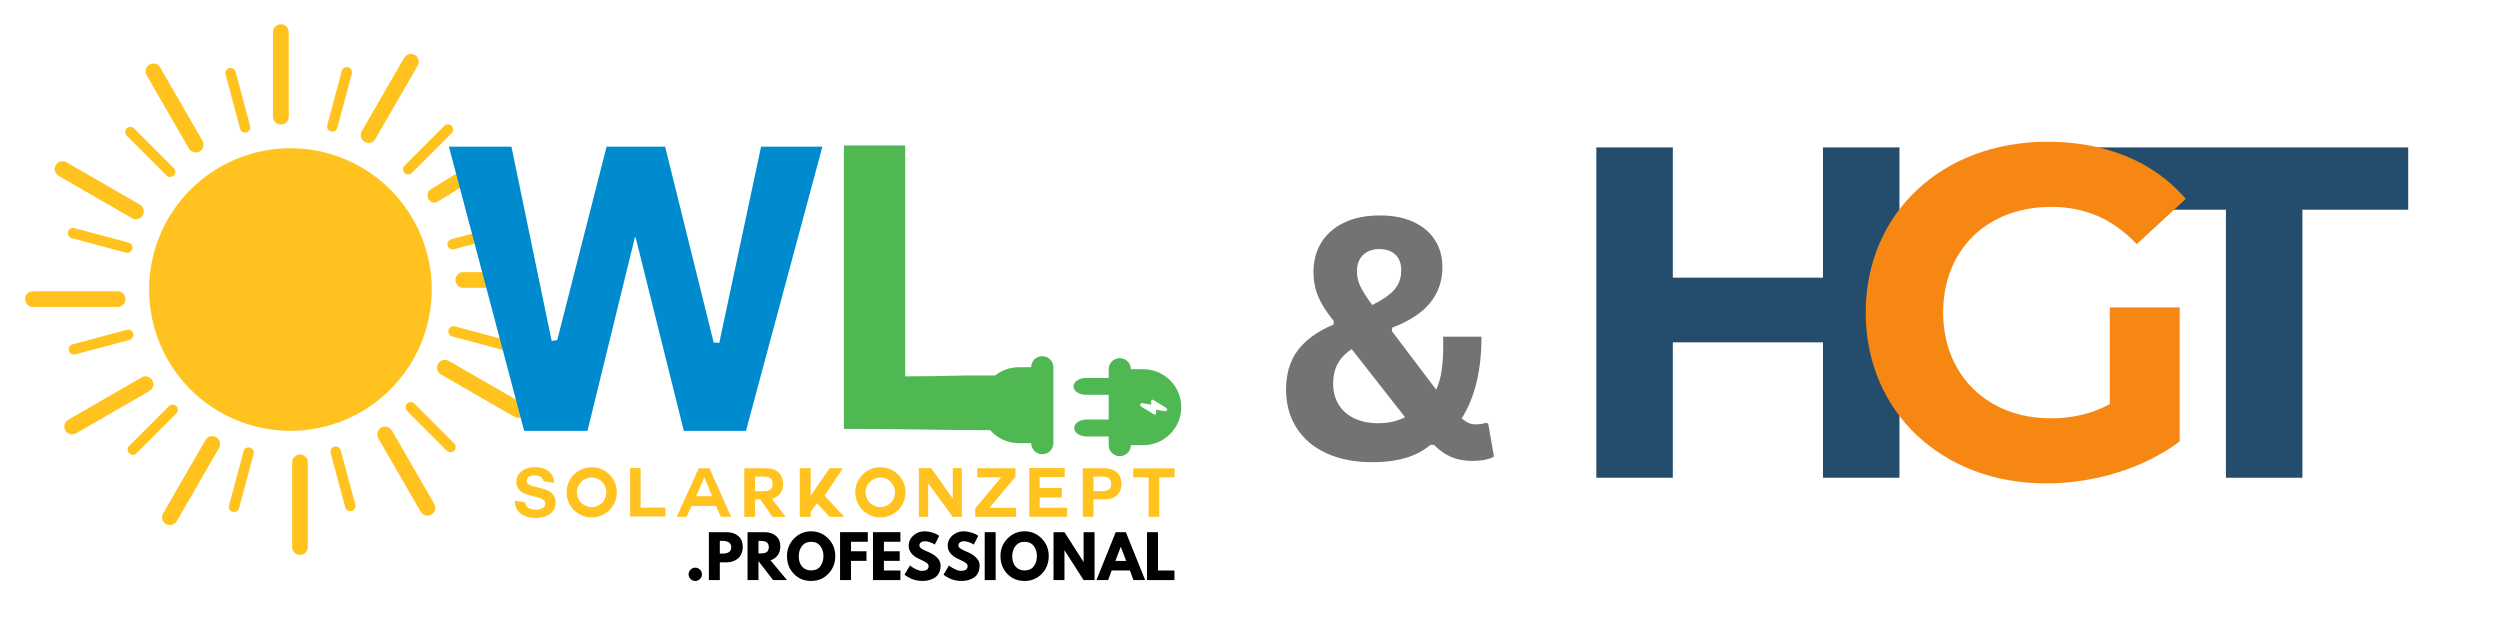 <svg xmlns="http://www.w3.org/2000/svg" xmlns:xlink="http://www.w3.org/1999/xlink" width="1200" viewBox="0 0 900 225" height="300" preserveAspectRatio="xMidYMid meet"><defs><g></g><clipPath id="dc86d2e3b5"><path d="M 574.566 53 L 684 53 L 684 172 L 574.566 172 Z M 574.566 53 " clip-rule="nonzero"></path></clipPath><clipPath id="0799ce54be"><path d="M 671 51.027 L 787 51.027 L 787 174.027 L 671 174.027 Z M 671 51.027 " clip-rule="nonzero"></path></clipPath><clipPath id="2d33f1e1f6"><path d="M 98 8.609 L 104 8.609 L 104 45 L 98 45 Z M 98 8.609 " clip-rule="nonzero"></path></clipPath><clipPath id="c5c604e3d9"><path d="M 105 163 L 111 163 L 111 199.859 L 105 199.859 Z M 105 163 " clip-rule="nonzero"></path></clipPath><clipPath id="f04eedc63c"><path d="M 9.012 104 L 46 104 L 46 111 L 9.012 111 Z M 9.012 104 " clip-rule="nonzero"></path></clipPath><clipPath id="0fdb821bd0"><path d="M 386 128 L 425.262 128 L 425.262 165 L 386 165 Z M 386 128 " clip-rule="nonzero"></path></clipPath></defs><path fill="#234c6d" d="M 801.336 75.492 L 752.633 75.492 L 752.633 53.07 L 866.949 53.07 L 866.949 75.492 L 828.871 75.492 L 828.871 171.988 L 801.336 171.988 L 801.336 75.492 " fill-opacity="1" fill-rule="nonzero"></path><g clip-path="url(#dc86d2e3b5)"><path fill="#234c6d" d="M 683.805 53.07 L 683.805 171.988 L 656.27 171.988 L 656.27 123.23 L 602.215 123.23 L 602.215 171.988 L 574.68 171.988 L 574.68 53.07 L 602.215 53.07 L 602.215 99.957 L 656.27 99.957 L 656.27 53.07 L 683.805 53.07 " fill-opacity="1" fill-rule="nonzero"></path></g><g clip-path="url(#0799ce54be)"><path fill="#f68712" d="M 759.535 110.66 L 784.691 110.66 L 784.691 158.906 C 771.605 168.762 753.586 174.027 736.586 174.027 C 699.191 174.027 671.656 148.375 671.656 112.527 C 671.656 76.684 699.191 51.031 737.098 51.031 C 758.004 51.031 775.344 58.164 786.902 71.586 L 769.223 87.895 C 760.555 78.723 750.523 74.473 738.457 74.473 C 715.34 74.473 699.531 89.934 699.531 112.527 C 699.531 134.785 715.34 150.582 738.117 150.582 C 745.598 150.582 752.566 149.223 759.535 145.488 L 759.535 110.66 " fill-opacity="1" fill-rule="nonzero"></path></g><path fill="#ffc21e" d="M 140.523 68.262 C 141.703 69.441 142.82 70.672 143.879 71.961 C 144.934 73.25 145.926 74.586 146.852 75.969 C 147.777 77.355 148.633 78.781 149.418 80.254 C 150.203 81.723 150.914 83.227 151.555 84.766 C 152.191 86.305 152.75 87.871 153.234 89.465 C 153.719 91.059 154.121 92.672 154.449 94.309 C 154.773 95.941 155.016 97.586 155.18 99.246 C 155.344 100.902 155.426 102.566 155.426 104.23 C 155.426 105.898 155.344 107.559 155.18 109.215 C 155.016 110.875 154.773 112.52 154.449 114.156 C 154.121 115.789 153.719 117.402 153.234 118.996 C 152.75 120.59 152.191 122.156 151.555 123.695 C 150.914 125.234 150.203 126.738 149.418 128.211 C 148.633 129.68 147.777 131.105 146.852 132.492 C 145.926 133.875 144.934 135.211 143.879 136.5 C 142.82 137.789 141.703 139.02 140.523 140.199 C 139.348 141.379 138.113 142.496 136.824 143.551 C 135.535 144.609 134.199 145.602 132.816 146.523 C 131.43 147.449 130 148.305 128.531 149.09 C 127.062 149.879 125.559 150.59 124.02 151.227 C 122.48 151.863 120.914 152.426 119.316 152.906 C 117.723 153.391 116.109 153.797 114.477 154.121 C 112.84 154.445 111.195 154.691 109.535 154.852 C 107.879 155.016 106.215 155.098 104.551 155.098 C 102.883 155.098 101.223 155.016 99.562 154.852 C 97.906 154.691 96.258 154.445 94.625 154.121 C 92.988 153.797 91.375 153.391 89.781 152.906 C 88.188 152.426 86.621 151.863 85.078 151.227 C 83.539 150.59 82.035 149.879 80.566 149.09 C 79.098 148.305 77.668 147.449 76.285 146.523 C 74.898 145.602 73.562 144.609 72.273 143.551 C 70.984 142.496 69.754 141.379 68.574 140.199 C 67.395 139.02 66.277 137.789 65.223 136.5 C 64.164 135.211 63.172 133.875 62.246 132.492 C 61.32 131.105 60.465 129.68 59.68 128.211 C 58.895 126.738 58.184 125.234 57.547 123.695 C 56.91 122.156 56.348 120.59 55.863 118.996 C 55.379 117.402 54.977 115.789 54.652 114.156 C 54.324 112.52 54.082 110.875 53.918 109.215 C 53.754 107.559 53.672 105.898 53.672 104.23 C 53.672 102.566 53.754 100.902 53.918 99.246 C 54.082 97.586 54.324 95.941 54.652 94.309 C 54.977 92.672 55.379 91.059 55.863 89.465 C 56.348 87.871 56.91 86.305 57.547 84.766 C 58.184 83.227 58.895 81.723 59.68 80.254 C 60.465 78.781 61.32 77.355 62.246 75.969 C 63.172 74.586 64.164 73.25 65.223 71.961 C 66.277 70.672 67.395 69.441 68.574 68.262 C 69.754 67.086 70.984 65.965 72.273 64.91 C 73.562 63.852 74.898 62.863 76.285 61.938 C 77.668 61.012 79.098 60.156 80.566 59.371 C 82.035 58.586 83.539 57.875 85.078 57.234 C 86.621 56.598 88.188 56.039 89.781 55.555 C 91.375 55.07 92.988 54.664 94.625 54.34 C 96.258 54.016 97.906 53.773 99.562 53.609 C 101.223 53.445 102.883 53.363 104.551 53.363 C 106.215 53.363 107.879 53.445 109.535 53.609 C 111.195 53.773 112.84 54.016 114.477 54.34 C 116.109 54.664 117.723 55.07 119.316 55.555 C 120.914 56.039 122.48 56.598 124.02 57.234 C 125.559 57.875 127.062 58.586 128.531 59.371 C 130 60.156 131.43 61.012 132.816 61.938 C 134.199 62.863 135.535 63.852 136.824 64.91 C 138.113 65.965 139.348 67.086 140.523 68.262 Z M 140.523 68.262 " fill-opacity="1" fill-rule="nonzero"></path><g clip-path="url(#2d33f1e1f6)"><path fill="#ffc21e" d="M 101.109 8.711 C 101.484 8.711 101.844 8.781 102.191 8.926 C 102.539 9.066 102.844 9.273 103.109 9.535 C 103.371 9.801 103.578 10.105 103.719 10.453 C 103.863 10.801 103.934 11.16 103.934 11.535 L 103.934 42.02 C 103.934 42.395 103.863 42.754 103.719 43.098 C 103.578 43.445 103.371 43.75 103.109 44.016 C 102.844 44.281 102.539 44.484 102.191 44.629 C 101.844 44.77 101.484 44.844 101.109 44.844 C 100.734 44.844 100.375 44.77 100.027 44.629 C 99.684 44.484 99.379 44.281 99.113 44.016 C 98.848 43.75 98.645 43.445 98.5 43.098 C 98.355 42.754 98.285 42.395 98.285 42.02 L 98.285 11.535 C 98.285 11.16 98.355 10.801 98.5 10.453 C 98.645 10.105 98.848 9.801 99.113 9.535 C 99.379 9.273 99.684 9.066 100.027 8.926 C 100.375 8.781 100.734 8.711 101.109 8.711 Z M 101.109 8.711 " fill-opacity="1" fill-rule="nonzero"></path></g><path fill="#ffc21e" d="M 125.344 24.184 C 126.336 24.449 126.934 25.48 126.668 26.477 L 121.43 46.016 C 121.164 47.008 120.133 47.605 119.141 47.34 C 118.145 47.074 117.547 46.043 117.812 45.051 L 123.051 25.508 C 123.316 24.516 124.348 23.918 125.344 24.184 Z M 125.344 24.184 " fill-opacity="1" fill-rule="evenodd"></path><path fill="#ffc21e" d="M 149.34 19.785 C 150.688 20.559 151.148 22.293 150.375 23.641 L 135.125 50.047 C 134.348 51.391 132.617 51.855 131.27 51.078 C 129.922 50.301 129.461 48.566 130.238 47.223 L 145.484 20.816 C 146.262 19.469 147.992 19.008 149.34 19.785 Z M 149.34 19.785 " fill-opacity="1" fill-rule="evenodd"></path><path fill="#ffc21e" d="M 162.59 45.305 C 163.316 46.031 163.316 47.227 162.59 47.953 L 148.281 62.262 C 147.555 62.988 146.359 62.988 145.633 62.262 C 144.902 61.531 144.902 60.336 145.633 59.609 L 159.938 45.305 C 160.668 44.578 161.863 44.578 162.59 45.305 Z M 162.59 45.305 " fill-opacity="1" fill-rule="evenodd"></path><path fill="#ffc21e" d="M 181.062 55.129 C 181.73 56.363 181.332 57.949 180.18 58.66 L 157.527 72.617 C 156.375 73.328 154.887 72.898 154.219 71.672 C 153.551 70.438 153.953 68.852 155.105 68.141 L 177.758 54.184 C 178.906 53.473 180.395 53.902 181.062 55.129 Z M 181.062 55.129 " fill-opacity="1" fill-rule="evenodd"></path><path fill="#ffc21e" d="M 184.285 82.215 C 184.551 83.207 183.953 84.238 182.961 84.504 L 163.414 89.742 C 162.422 90.008 161.391 89.41 161.125 88.414 C 160.855 87.422 161.453 86.391 162.449 86.125 L 181.992 80.887 C 182.988 80.621 184.02 81.219 184.285 82.215 Z M 184.285 82.215 " fill-opacity="1" fill-rule="evenodd"></path><path fill="#ffc21e" d="M 185.93 100.793 C 185.93 102.348 184.66 103.617 183.105 103.617 L 166.773 103.617 C 165.219 103.617 163.949 102.348 163.949 100.793 C 163.949 99.238 165.219 97.969 166.773 97.969 L 183.105 97.969 C 184.66 97.969 185.93 99.238 185.93 100.793 Z M 185.93 100.793 " fill-opacity="1" fill-rule="evenodd"></path><path fill="#ffc21e" d="M 184.617 125.02 C 184.352 126.016 183.316 126.613 182.324 126.348 L 162.781 121.109 C 161.785 120.844 161.188 119.812 161.453 118.82 C 161.719 117.824 162.754 117.227 163.746 117.492 L 183.293 122.73 C 184.285 122.996 184.883 124.027 184.617 125.02 Z M 184.617 125.02 " fill-opacity="1" fill-rule="evenodd"></path><path fill="#ffc21e" d="M 189.012 149.016 C 188.234 150.363 186.5 150.824 185.156 150.047 L 158.742 134.801 C 157.398 134.027 156.934 132.293 157.711 130.945 C 158.488 129.598 160.223 129.137 161.57 129.914 L 187.98 145.16 C 189.324 145.938 189.789 147.668 189.012 149.016 Z M 189.012 149.016 " fill-opacity="1" fill-rule="evenodd"></path><path fill="#ffc21e" d="M 163.492 162.262 C 162.762 162.988 161.57 162.988 160.84 162.262 L 146.531 147.957 C 145.805 147.23 145.805 146.035 146.531 145.305 C 147.262 144.578 148.457 144.578 149.184 145.305 L 163.492 159.613 C 164.219 160.34 164.219 161.535 163.492 162.262 Z M 163.492 162.262 " fill-opacity="1" fill-rule="evenodd"></path><path fill="#ffc21e" d="M 155.301 185.234 C 153.953 186.012 152.219 185.543 151.441 184.203 L 136.195 157.797 C 135.418 156.449 135.887 154.719 137.227 153.941 C 138.574 153.164 140.309 153.633 141.086 154.973 L 156.332 181.379 C 157.109 182.727 156.641 184.457 155.301 185.234 Z M 155.301 185.234 " fill-opacity="1" fill-rule="evenodd"></path><path fill="#ffc21e" d="M 126.574 183.953 C 125.582 184.219 124.551 183.621 124.281 182.629 L 119.047 163.086 C 118.781 162.094 119.379 161.062 120.371 160.797 C 121.367 160.531 122.398 161.125 122.664 162.121 L 127.902 181.66 C 128.168 182.656 127.57 183.688 126.574 183.953 Z M 126.574 183.953 " fill-opacity="1" fill-rule="evenodd"></path><g clip-path="url(#c5c604e3d9)"><path fill="#ffc21e" d="M 107.992 199.758 C 106.438 199.758 105.168 198.488 105.168 196.934 L 105.168 166.445 C 105.168 164.891 106.438 163.621 107.992 163.621 C 109.547 163.621 110.816 164.891 110.816 166.445 L 110.816 196.934 C 110.816 198.488 109.547 199.758 107.992 199.758 Z M 107.992 199.758 " fill-opacity="1" fill-rule="evenodd"></path></g><path fill="#ffc21e" d="M 83.762 184.285 C 82.766 184.02 82.168 182.988 82.434 181.992 L 87.672 162.453 C 87.938 161.457 88.969 160.859 89.965 161.125 C 90.957 161.395 91.555 162.426 91.289 163.418 L 86.051 182.961 C 85.785 183.953 84.754 184.551 83.762 184.285 Z M 83.762 184.285 " fill-opacity="1" fill-rule="evenodd"></path><path fill="#ffc21e" d="M 59.762 188.68 C 58.414 187.902 57.953 186.168 58.73 184.824 L 73.977 158.418 C 74.754 157.07 76.488 156.609 77.836 157.387 C 79.18 158.16 79.645 159.895 78.867 161.242 L 63.617 187.648 C 62.84 188.992 61.109 189.457 59.762 188.68 Z M 59.762 188.68 " fill-opacity="1" fill-rule="evenodd"></path><path fill="#ffc21e" d="M 46.508 160.516 L 60.812 146.215 C 60.988 146.039 61.191 145.902 61.418 145.809 C 61.648 145.711 61.887 145.664 62.137 145.664 C 62.387 145.664 62.625 145.711 62.855 145.809 C 63.082 145.902 63.285 146.039 63.461 146.215 C 63.637 146.391 63.773 146.594 63.867 146.82 C 63.961 147.051 64.012 147.289 64.012 147.539 C 64.012 147.785 63.961 148.027 63.867 148.254 C 63.773 148.484 63.637 148.688 63.461 148.863 L 49.156 163.164 C 48.98 163.34 48.777 163.477 48.551 163.57 C 48.32 163.668 48.082 163.715 47.832 163.715 C 47.582 163.715 47.344 163.668 47.117 163.57 C 46.887 163.477 46.684 163.34 46.508 163.164 C 46.332 162.988 46.195 162.785 46.102 162.559 C 46.008 162.328 45.957 162.09 45.957 161.84 C 45.957 161.59 46.008 161.352 46.102 161.121 C 46.195 160.895 46.332 160.691 46.508 160.516 Z M 46.508 160.516 " fill-opacity="1" fill-rule="nonzero"></path><path fill="#ffc21e" d="M 23.531 154.973 C 22.754 153.625 23.219 151.895 24.562 151.117 L 50.973 135.871 C 52.32 135.098 54.051 135.562 54.828 136.906 C 55.605 138.25 55.141 139.984 53.797 140.762 L 27.387 156.004 C 26.039 156.781 24.309 156.316 23.531 154.973 Z M 23.531 154.973 " fill-opacity="1" fill-rule="evenodd"></path><path fill="#ffc21e" d="M 24.816 126.254 C 24.551 125.262 25.148 124.227 26.145 123.961 L 45.688 118.727 C 46.68 118.461 47.715 119.059 47.98 120.051 C 48.246 121.047 47.648 122.078 46.652 122.344 L 27.109 127.578 C 26.117 127.844 25.082 127.246 24.816 126.254 Z M 24.816 126.254 " fill-opacity="1" fill-rule="evenodd"></path><g clip-path="url(#f04eedc63c)"><path fill="#ffc21e" d="M 9.012 107.676 C 9.012 106.121 10.281 104.852 11.836 104.852 L 42.332 104.852 C 43.883 104.852 45.156 106.121 45.156 107.676 C 45.156 109.227 43.883 110.5 42.332 110.5 L 11.836 110.5 C 10.281 110.5 9.012 109.227 9.012 107.676 Z M 9.012 107.676 " fill-opacity="1" fill-rule="evenodd"></path></g><path fill="#ffc21e" d="M 24.484 83.445 C 24.754 82.453 25.785 81.855 26.777 82.121 L 46.324 87.355 C 47.316 87.621 47.914 88.656 47.648 89.648 C 47.383 90.645 46.352 91.238 45.355 90.973 L 25.812 85.738 C 24.816 85.473 24.219 84.441 24.484 83.445 Z M 24.484 83.445 " fill-opacity="1" fill-rule="evenodd"></path><path fill="#ffc21e" d="M 20.086 59.453 C 20.863 58.105 22.598 57.645 23.941 58.422 L 50.352 73.664 C 51.699 74.441 52.164 76.176 51.387 77.52 C 50.609 78.867 48.875 79.328 47.527 78.555 L 21.117 63.309 C 19.77 62.531 19.309 60.801 20.086 59.453 Z M 20.086 59.453 " fill-opacity="1" fill-rule="evenodd"></path><path fill="#ffc21e" d="M 45.609 46.207 C 46.34 45.477 47.535 45.477 48.262 46.207 L 62.57 60.512 C 63.297 61.238 63.297 62.434 62.57 63.16 C 61.844 63.891 60.648 63.891 59.918 63.16 L 45.609 48.855 C 44.883 48.129 44.883 46.934 45.609 46.207 Z M 45.609 46.207 " fill-opacity="1" fill-rule="evenodd"></path><path fill="#ffc21e" d="M 53.797 23.227 C 55.145 22.449 56.879 22.918 57.652 24.258 L 72.902 50.664 C 73.68 52.012 73.211 53.742 71.871 54.52 C 70.523 55.297 68.789 54.832 68.012 53.488 L 52.766 27.082 C 51.988 25.734 52.457 24.004 53.797 23.227 Z M 53.797 23.227 " fill-opacity="1" fill-rule="evenodd"></path><path fill="#ffc21e" d="M 82.527 24.516 C 83.52 24.246 84.555 24.844 84.82 25.84 L 90.055 45.379 C 90.32 46.375 89.727 47.406 88.73 47.672 C 87.738 47.938 86.703 47.34 86.438 46.348 L 81.203 26.805 C 80.938 25.812 81.531 24.781 82.527 24.516 Z M 82.527 24.516 " fill-opacity="1" fill-rule="evenodd"></path><path fill="#4fb852" d="M 356.453 154.848 C 358.957 157.727 362.652 159.539 366.762 159.539 L 371.211 159.539 L 371.211 159.52 C 371.211 161.73 373.004 163.523 375.215 163.523 C 377.426 163.523 379.223 161.73 379.223 159.52 L 379.223 132.223 C 379.223 130.012 377.43 128.215 375.215 128.215 C 373.004 128.215 371.211 130.008 371.211 132.223 L 371.211 132.199 L 366.762 132.199 C 363.543 132.199 360.582 133.312 358.246 135.176 C 341.047 135.043 343.496 135.48 325.871 135.48 L 325.871 52.363 L 303.797 52.363 L 303.797 154.402 C 328.055 154.402 332.836 154.793 356.449 154.855 Z M 356.453 154.848 " fill-opacity="1" fill-rule="evenodd"></path><path fill="#008bcf" d="M 296.059 52.793 L 273.984 52.793 L 258.938 123.445 L 256.926 123.301 L 239.441 52.793 L 218.371 52.793 L 200.598 122.441 L 198.594 122.73 L 184.117 52.793 L 161.613 52.793 L 188.703 155.113 L 211.496 155.113 L 228.551 85.469 L 228.832 85.469 L 246.176 155.113 L 268.543 155.113 Z M 296.059 52.793 " fill-opacity="1" fill-rule="evenodd"></path><g clip-path="url(#0fdb821bd0)"><path fill="#4fb852" d="M 407.133 160.23 C 407.133 162.441 405.34 164.234 403.129 164.234 C 400.918 164.234 399.121 162.441 399.121 160.23 L 399.121 157.117 L 391.133 157.117 C 388.691 157.117 386.719 155.754 386.719 154.078 C 386.719 152.398 388.699 151.035 391.133 151.035 L 399.121 151.035 L 399.121 142.133 L 390.988 142.133 C 388.48 142.133 386.449 140.77 386.449 139.094 C 386.449 137.414 388.48 136.051 390.988 136.051 L 399.121 136.051 L 399.121 132.941 C 399.121 130.73 400.914 128.93 403.129 128.93 C 405.34 128.93 407.133 130.723 407.133 132.941 L 407.133 132.918 L 409.535 132.918 C 409.535 132.918 411.582 132.918 411.582 132.918 C 419.133 132.918 425.254 139.039 425.254 146.586 C 425.254 154.137 419.133 160.258 411.582 160.258 L 407.133 160.258 Z M 414.422 145.688 L 411.195 145.121 C 410.805 145.051 410.445 145.355 410.445 145.75 C 410.445 145.973 410.562 146.18 410.75 146.301 L 415.473 149.211 C 415.793 149.406 416.199 149.18 416.199 148.805 L 416.199 147.473 L 419.426 148.039 C 419.816 148.109 420.176 147.805 420.176 147.406 C 420.176 147.184 420.062 146.98 419.871 146.863 L 415.152 143.953 C 414.832 143.758 414.422 143.988 414.422 144.359 L 414.422 145.691 Z M 414.422 145.688 " fill-opacity="1" fill-rule="evenodd"></path></g><path fill="#ffc21e" d="M 189.031 180.863 C 189.426 183.16 191.477 183.48 192.902 183.48 C 194.246 183.48 196.301 183.09 196.301 181.305 C 196.301 177.582 185.902 179.984 185.902 173.449 C 185.902 169.855 189.281 168.164 192.438 168.164 C 196.082 168.164 199.434 169.758 199.434 173.793 L 195.715 173.254 C 195.246 171.223 193.465 171.152 192.266 171.152 C 191.062 171.152 189.625 171.668 189.625 173.137 C 189.625 174.434 190.457 174.727 194.836 175.773 C 196.133 176.094 200.023 176.898 200.023 180.863 C 200.023 184.066 197.527 186.469 192.754 186.469 C 188.836 186.469 185.316 184.562 185.316 180.254 L 189.039 180.867 Z M 189.031 180.863 " fill-opacity="1" fill-rule="nonzero"></path><path fill="#ffc21e" d="M 213.004 186.273 C 208.012 186.273 203.977 182.238 203.977 177.246 C 203.977 172.254 208.012 168.191 213.004 168.191 C 217.996 168.191 222.059 172.227 222.059 177.246 C 222.059 182.266 217.977 186.273 213.004 186.273 Z M 207.672 177.246 C 207.672 180.156 210.094 182.578 213.004 182.578 C 215.914 182.578 218.289 180.156 218.289 177.246 C 218.289 174.336 215.914 171.891 213.004 171.891 C 210.094 171.891 207.672 174.336 207.672 177.246 Z M 207.672 177.246 " fill-opacity="1" fill-rule="nonzero"></path><path fill="#ffc21e" d="M 226.844 185.93 L 226.844 168.512 L 230.613 168.512 L 230.613 182.703 L 239.574 182.703 L 239.574 185.938 L 226.852 185.938 Z M 226.844 185.93 " fill-opacity="1" fill-rule="nonzero"></path><path fill="#ffc21e" d="M 243.621 186.051 L 251.543 168.605 L 255.41 168.605 L 263.219 186.051 L 259.496 186.051 L 257.785 182.184 L 248.953 182.184 L 247.117 186.051 L 243.617 186.051 Z M 253.527 171.887 L 250.59 178.637 L 256.383 178.637 L 253.551 171.887 Z M 253.527 171.887 " fill-opacity="1" fill-rule="nonzero"></path><path fill="#ffc21e" d="M 277.918 179.594 L 282.812 186.078 L 278.113 186.078 L 273.707 179.789 L 271.82 179.789 L 271.82 186.078 L 267.953 186.078 L 267.953 168.582 L 275.832 168.582 C 280.238 168.582 281.926 171.348 281.926 174.184 C 281.926 176.555 280.676 178.953 277.766 179.594 Z M 271.82 171.57 L 271.82 176.828 L 274.809 176.828 C 276.645 176.828 278.16 176.41 278.16 174.184 C 278.16 171.957 276.645 171.566 274.809 171.566 L 271.82 171.566 Z M 271.82 171.57 " fill-opacity="1" fill-rule="nonzero"></path><path fill="#ffc21e" d="M 303.945 186.051 L 298.66 186.051 L 294.109 181.156 L 291.832 184.312 L 291.832 186.051 L 287.918 186.051 L 287.918 168.555 L 291.832 168.555 L 291.832 178.461 L 298.66 168.555 L 303.43 168.555 L 296.848 178.461 L 303.941 186.043 Z M 303.945 186.051 " fill-opacity="1" fill-rule="nonzero"></path><path fill="#ffc21e" d="M 316.93 186.273 C 311.938 186.273 307.902 182.238 307.902 177.246 C 307.902 172.254 311.938 168.191 316.93 168.191 C 321.922 168.191 325.984 172.227 325.984 177.246 C 325.984 182.266 321.898 186.273 316.93 186.273 Z M 311.594 177.246 C 311.594 180.156 314.02 182.578 316.93 182.578 C 319.84 182.578 322.215 180.156 322.215 177.246 C 322.215 174.336 319.84 171.891 316.93 171.891 C 314.02 171.891 311.594 174.336 311.594 177.246 Z M 311.594 177.246 " fill-opacity="1" fill-rule="nonzero"></path><path fill="#ffc21e" d="M 334.148 173.992 L 334.148 186.078 L 330.797 186.078 L 330.797 168.535 L 335.203 168.535 L 343.008 179.445 L 343.008 168.535 L 346.262 168.535 L 346.262 186.078 L 343.008 186.078 Z M 334.148 173.992 " fill-opacity="1" fill-rule="nonzero"></path><path fill="#ffc21e" d="M 351.074 183.02 L 360.445 171.816 L 351.809 171.816 L 351.809 168.582 L 365.559 168.582 L 365.559 171.613 L 356.188 182.82 L 365.801 182.82 L 365.801 186.051 L 351.07 186.051 L 351.07 183.02 Z M 351.074 183.02 " fill-opacity="1" fill-rule="nonzero"></path><path fill="#ffc21e" d="M 374.266 182.797 L 384.125 182.797 L 384.125 186.027 L 370.543 186.027 L 370.543 168.512 L 383.293 168.512 L 383.293 171.746 L 374.266 171.746 L 374.266 175.684 L 382.238 175.684 L 382.238 179.082 L 374.266 179.082 L 374.266 182.801 Z M 374.266 182.797 " fill-opacity="1" fill-rule="nonzero"></path><path fill="#ffc21e" d="M 389.816 168.582 L 397.691 168.582 C 402.07 168.582 403.738 171.348 403.738 174.184 C 403.738 177.02 402.078 179.789 397.691 179.789 L 393.656 179.789 L 393.656 186.051 L 389.816 186.051 Z M 393.656 176.801 L 396.645 176.801 C 398.406 176.801 400.023 176.41 400.023 174.184 C 400.023 171.957 398.41 171.566 396.645 171.566 L 393.656 171.566 Z M 393.656 176.801 " fill-opacity="1" fill-rule="nonzero"></path><path fill="#ffc21e" d="M 413.496 171.816 L 407.941 171.816 L 407.941 168.609 L 422.844 168.609 L 422.844 171.844 L 417.34 171.844 L 417.34 186.055 L 413.5 186.055 L 413.5 171.816 Z M 413.496 171.816 " fill-opacity="1" fill-rule="nonzero"></path><g fill="#737373" fill-opacity="1"><g transform="translate(458.727, 165.165)"><g><path d="M 35.328 1.234 C 29.066 1.234 23.594 0.172 18.906 -1.953 C 14.219 -4.078 10.602 -7.117 8.062 -11.078 C 5.52 -15.035 4.25 -19.648 4.25 -24.922 C 4.25 -30.598 5.664 -35.316 8.5 -39.078 C 11.344 -42.836 15.617 -45.922 21.328 -48.328 L 21.438 -49.562 C 18.844 -52.75 16.973 -55.691 15.828 -58.391 C 14.691 -61.086 14.125 -64.051 14.125 -67.281 C 14.125 -71.258 15.066 -74.785 16.953 -77.859 C 18.848 -80.93 21.594 -83.32 25.188 -85.031 C 28.789 -86.75 33.078 -87.609 38.047 -87.609 C 42.773 -87.609 46.82 -86.816 50.188 -85.234 C 53.551 -83.66 56.117 -81.477 57.891 -78.688 C 59.66 -75.895 60.547 -72.664 60.547 -69 C 60.547 -64.07 59.078 -59.797 56.141 -56.172 C 53.211 -52.555 48.656 -49.566 42.469 -47.203 L 42.359 -45.953 L 58.312 -24.875 C 59.25 -26.914 59.906 -29.266 60.281 -31.922 C 60.656 -34.586 60.844 -37.594 60.844 -40.938 L 60.781 -43.953 L 74.609 -43.953 C 74.609 -31.816 72.227 -22.008 67.469 -14.531 C 68.445 -13.738 69.301 -13.188 70.031 -12.875 C 70.758 -12.562 71.555 -12.406 72.422 -12.406 C 73.254 -12.406 73.926 -12.441 74.438 -12.516 C 74.945 -12.598 75.516 -12.738 76.141 -12.938 L 77.031 -12.703 L 79.094 -0.828 C 78.352 -0.316 77.289 0.07 75.906 0.344 C 74.531 0.625 72.992 0.766 71.297 0.766 C 68.422 0.766 65.891 0.297 63.703 -0.641 C 61.523 -1.586 59.453 -3.047 57.484 -5.016 L 56.234 -5.016 C 51.348 -0.848 44.379 1.234 35.328 1.234 Z M 35.266 -55.359 C 38.93 -57.16 41.586 -59 43.234 -60.875 C 44.891 -62.75 45.719 -65.082 45.719 -67.875 C 45.719 -70.32 45.008 -72.203 43.594 -73.516 C 42.176 -74.836 40.266 -75.5 37.859 -75.5 C 35.422 -75.5 33.461 -74.789 31.984 -73.375 C 30.516 -71.957 29.781 -70.004 29.781 -67.516 C 29.781 -65.629 30.172 -63.848 30.953 -62.172 C 31.742 -60.504 33.18 -58.234 35.266 -55.359 Z M 37.391 -12.812 C 41.172 -12.812 44.398 -13.539 47.078 -15 L 27.891 -39.469 C 25.598 -37.969 23.91 -36.203 22.828 -34.172 C 21.742 -32.141 21.203 -29.75 21.203 -27 C 21.203 -24.164 21.863 -21.672 23.188 -19.516 C 24.508 -17.367 26.391 -15.711 28.828 -14.547 C 31.266 -13.391 34.117 -12.812 37.391 -12.812 Z M 37.391 -12.812 "></path></g></g></g><g fill="#000000" fill-opacity="1"><g transform="translate(246.648, 208.832)"><g><path d="M 3.641 -4.469 C 4.305 -4.469 4.875 -4.234 5.344 -3.766 C 5.812 -3.305 6.047 -2.738 6.047 -2.062 C 6.047 -1.414 5.812 -0.859 5.344 -0.391 C 4.875 0.078 4.305 0.312 3.641 0.312 C 2.984 0.312 2.422 0.078 1.953 -0.391 C 1.484 -0.859 1.25 -1.414 1.25 -2.062 C 1.25 -2.738 1.484 -3.305 1.953 -3.766 C 2.422 -4.234 2.984 -4.469 3.641 -4.469 Z M 3.641 -4.469 "></path></g></g></g><g fill="#000000" fill-opacity="1"><g transform="translate(253.944, 208.832)"><g><path d="M 1.25 -17.25 L 7.547 -17.25 C 9.305 -17.25 10.727 -16.797 11.812 -15.891 C 12.895 -14.984 13.438 -13.664 13.438 -11.938 C 13.438 -10.207 12.883 -8.848 11.781 -7.859 C 10.688 -6.879 9.273 -6.391 7.547 -6.391 L 5.188 -6.391 L 5.188 0 L 1.25 0 Z M 5.188 -9.531 L 6.297 -9.531 C 7.172 -9.531 7.891 -9.707 8.453 -10.062 C 9.016 -10.414 9.297 -11 9.297 -11.812 C 9.297 -12.633 9.016 -13.223 8.453 -13.578 C 7.891 -13.93 7.172 -14.109 6.297 -14.109 L 5.188 -14.109 Z M 5.188 -9.531 "></path></g></g></g><g fill="#000000" fill-opacity="1"><g transform="translate(267.867, 208.832)"><g><path d="M 1.25 -17.25 L 7.422 -17.25 C 9.078 -17.25 10.426 -16.805 11.469 -15.922 C 12.52 -15.035 13.047 -13.77 13.047 -12.125 C 13.047 -10.852 12.727 -9.789 12.094 -8.938 C 11.457 -8.082 10.598 -7.477 9.516 -7.125 L 15.453 0 L 10.453 0 L 5.188 -6.812 L 5.188 0 L 1.25 0 Z M 5.188 -9.594 L 5.641 -9.594 C 6.004 -9.594 6.312 -9.598 6.562 -9.609 C 6.812 -9.629 7.098 -9.68 7.422 -9.766 C 7.742 -9.848 8 -9.961 8.188 -10.109 C 8.383 -10.266 8.551 -10.488 8.688 -10.781 C 8.832 -11.082 8.906 -11.441 8.906 -11.859 C 8.906 -12.273 8.832 -12.629 8.688 -12.922 C 8.551 -13.211 8.383 -13.43 8.188 -13.578 C 8 -13.734 7.742 -13.852 7.422 -13.938 C 7.098 -14.02 6.812 -14.066 6.562 -14.078 C 6.312 -14.098 6.004 -14.109 5.641 -14.109 L 5.188 -14.109 Z M 5.188 -9.594 "></path></g></g></g><g fill="#000000" fill-opacity="1"><g transform="translate(282.836, 208.832)"><g><path d="M 0.484 -8.641 C 0.484 -11.129 1.332 -13.238 3.031 -14.969 C 4.727 -16.695 6.773 -17.562 9.172 -17.562 C 11.586 -17.562 13.641 -16.695 15.328 -14.969 C 17.016 -13.25 17.859 -11.141 17.859 -8.641 C 17.859 -6.109 17.023 -3.984 15.359 -2.266 C 13.703 -0.547 11.641 0.312 9.172 0.312 C 6.648 0.312 4.57 -0.539 2.938 -2.25 C 1.301 -3.957 0.484 -6.086 0.484 -8.641 Z M 4.719 -8.641 C 4.719 -7.734 4.859 -6.906 5.141 -6.156 C 5.422 -5.406 5.91 -4.77 6.609 -4.25 C 7.305 -3.738 8.16 -3.484 9.172 -3.484 C 10.641 -3.484 11.742 -3.984 12.484 -4.984 C 13.234 -5.992 13.609 -7.211 13.609 -8.641 C 13.609 -10.047 13.227 -11.254 12.469 -12.266 C 11.707 -13.273 10.609 -13.781 9.172 -13.781 C 7.754 -13.781 6.656 -13.273 5.875 -12.266 C 5.102 -11.254 4.719 -10.047 4.719 -8.641 Z M 4.719 -8.641 "></path></g></g></g><g fill="#000000" fill-opacity="1"><g transform="translate(301.17, 208.832)"><g><path d="M 11.234 -17.25 L 11.234 -13.797 L 5.188 -13.797 L 5.188 -10.375 L 10.766 -10.375 L 10.766 -6.922 L 5.188 -6.922 L 5.188 0 L 1.25 0 L 1.25 -17.25 Z M 11.234 -17.25 "></path></g></g></g><g fill="#000000" fill-opacity="1"><g transform="translate(313.024, 208.832)"><g><path d="M 11.125 -17.25 L 11.125 -13.797 L 5.188 -13.797 L 5.188 -10.375 L 10.875 -10.375 L 10.875 -6.922 L 5.188 -6.922 L 5.188 -3.453 L 11.125 -3.453 L 11.125 0 L 1.25 0 L 1.25 -17.25 Z M 11.125 -17.25 "></path></g></g></g><g fill="#000000" fill-opacity="1"><g transform="translate(325.149, 208.832)"><g><path d="M 7.609 -17.562 C 8.547 -17.562 9.457 -17.426 10.344 -17.156 C 11.238 -16.883 11.898 -16.613 12.328 -16.344 L 12.969 -15.938 L 11.375 -12.797 C 11.25 -12.879 11.07 -12.984 10.844 -13.109 C 10.625 -13.242 10.207 -13.422 9.594 -13.641 C 8.977 -13.867 8.406 -13.984 7.875 -13.984 C 7.227 -13.984 6.723 -13.844 6.359 -13.562 C 6.004 -13.289 5.828 -12.914 5.828 -12.438 C 5.828 -12.195 5.91 -11.977 6.078 -11.781 C 6.242 -11.582 6.531 -11.363 6.938 -11.125 C 7.344 -10.895 7.695 -10.711 8 -10.578 C 8.312 -10.441 8.785 -10.234 9.422 -9.953 C 10.535 -9.473 11.488 -8.828 12.281 -8.016 C 13.07 -7.203 13.469 -6.281 13.469 -5.25 C 13.469 -4.258 13.285 -3.395 12.922 -2.656 C 12.566 -1.914 12.078 -1.336 11.453 -0.922 C 10.836 -0.504 10.156 -0.195 9.406 0 C 8.656 0.207 7.844 0.312 6.969 0.312 C 6.207 0.312 5.461 0.234 4.734 0.078 C 4.016 -0.066 3.41 -0.254 2.922 -0.484 C 2.43 -0.723 1.992 -0.953 1.609 -1.172 C 1.223 -1.391 0.938 -1.578 0.75 -1.734 L 0.484 -1.969 L 2.453 -5.266 C 2.617 -5.129 2.848 -4.953 3.141 -4.734 C 3.43 -4.516 3.945 -4.223 4.688 -3.859 C 5.438 -3.504 6.098 -3.328 6.672 -3.328 C 8.328 -3.328 9.156 -3.891 9.156 -5.016 C 9.156 -5.254 9.094 -5.473 8.969 -5.672 C 8.852 -5.879 8.645 -6.082 8.344 -6.281 C 8.051 -6.477 7.789 -6.633 7.562 -6.75 C 7.332 -6.875 6.953 -7.055 6.422 -7.297 C 5.898 -7.547 5.516 -7.734 5.266 -7.859 C 4.223 -8.379 3.414 -9.023 2.844 -9.797 C 2.27 -10.566 1.984 -11.398 1.984 -12.297 C 1.984 -13.836 2.555 -15.098 3.703 -16.078 C 4.848 -17.066 6.148 -17.562 7.609 -17.562 Z M 7.609 -17.562 "></path></g></g></g><g fill="#000000" fill-opacity="1"><g transform="translate(339.198, 208.832)"><g><path d="M 7.609 -17.562 C 8.547 -17.562 9.457 -17.426 10.344 -17.156 C 11.238 -16.883 11.898 -16.613 12.328 -16.344 L 12.969 -15.938 L 11.375 -12.797 C 11.25 -12.879 11.07 -12.984 10.844 -13.109 C 10.625 -13.242 10.207 -13.422 9.594 -13.641 C 8.977 -13.867 8.406 -13.984 7.875 -13.984 C 7.227 -13.984 6.723 -13.844 6.359 -13.562 C 6.004 -13.289 5.828 -12.914 5.828 -12.438 C 5.828 -12.195 5.91 -11.977 6.078 -11.781 C 6.242 -11.582 6.531 -11.363 6.938 -11.125 C 7.344 -10.895 7.695 -10.711 8 -10.578 C 8.312 -10.441 8.785 -10.234 9.422 -9.953 C 10.535 -9.473 11.488 -8.828 12.281 -8.016 C 13.07 -7.203 13.469 -6.281 13.469 -5.25 C 13.469 -4.258 13.285 -3.395 12.922 -2.656 C 12.566 -1.914 12.078 -1.336 11.453 -0.922 C 10.836 -0.504 10.156 -0.195 9.406 0 C 8.656 0.207 7.844 0.312 6.969 0.312 C 6.207 0.312 5.461 0.234 4.734 0.078 C 4.016 -0.066 3.41 -0.254 2.922 -0.484 C 2.43 -0.723 1.992 -0.953 1.609 -1.172 C 1.223 -1.391 0.938 -1.578 0.75 -1.734 L 0.484 -1.969 L 2.453 -5.266 C 2.617 -5.129 2.848 -4.953 3.141 -4.734 C 3.43 -4.516 3.945 -4.223 4.688 -3.859 C 5.438 -3.504 6.098 -3.328 6.672 -3.328 C 8.328 -3.328 9.156 -3.891 9.156 -5.016 C 9.156 -5.254 9.094 -5.473 8.969 -5.672 C 8.852 -5.879 8.645 -6.082 8.344 -6.281 C 8.051 -6.477 7.789 -6.633 7.562 -6.75 C 7.332 -6.875 6.953 -7.055 6.422 -7.297 C 5.898 -7.547 5.516 -7.734 5.266 -7.859 C 4.223 -8.379 3.414 -9.023 2.844 -9.797 C 2.27 -10.566 1.984 -11.398 1.984 -12.297 C 1.984 -13.836 2.555 -15.098 3.703 -16.078 C 4.848 -17.066 6.148 -17.562 7.609 -17.562 Z M 7.609 -17.562 "></path></g></g></g><g fill="#000000" fill-opacity="1"><g transform="translate(353.247, 208.832)"><g><path d="M 5.188 -17.25 L 5.188 0 L 1.25 0 L 1.25 -17.25 Z M 5.188 -17.25 "></path></g></g></g><g fill="#000000" fill-opacity="1"><g transform="translate(359.686, 208.832)"><g><path d="M 0.484 -8.641 C 0.484 -11.129 1.332 -13.238 3.031 -14.969 C 4.727 -16.695 6.773 -17.562 9.172 -17.562 C 11.586 -17.562 13.641 -16.695 15.328 -14.969 C 17.016 -13.25 17.859 -11.141 17.859 -8.641 C 17.859 -6.109 17.023 -3.984 15.359 -2.266 C 13.703 -0.547 11.641 0.312 9.172 0.312 C 6.648 0.312 4.57 -0.539 2.938 -2.25 C 1.301 -3.957 0.484 -6.086 0.484 -8.641 Z M 4.719 -8.641 C 4.719 -7.734 4.859 -6.906 5.141 -6.156 C 5.422 -5.406 5.91 -4.77 6.609 -4.25 C 7.305 -3.738 8.16 -3.484 9.172 -3.484 C 10.641 -3.484 11.742 -3.984 12.484 -4.984 C 13.234 -5.992 13.609 -7.211 13.609 -8.641 C 13.609 -10.047 13.227 -11.254 12.469 -12.266 C 11.707 -13.273 10.609 -13.781 9.172 -13.781 C 7.754 -13.781 6.656 -13.273 5.875 -12.266 C 5.102 -11.254 4.719 -10.047 4.719 -8.641 Z M 4.719 -8.641 "></path></g></g></g><g fill="#000000" fill-opacity="1"><g transform="translate(378.02, 208.832)"><g><path d="M 5.188 -10.703 L 5.188 0 L 1.25 0 L 1.25 -17.25 L 5.188 -17.25 L 12.047 -6.547 L 12.078 -6.547 L 12.078 -17.25 L 16.016 -17.25 L 16.016 0 L 12.078 0 L 5.219 -10.703 Z M 5.188 -10.703 "></path></g></g></g><g fill="#000000" fill-opacity="1"><g transform="translate(395.288, 208.832)"><g><path d="M 10.016 -17.25 L 16.969 0 L 12.75 0 L 11.484 -3.453 L 4.906 -3.453 L 3.641 0 L -0.578 0 L 6.375 -17.25 Z M 10.141 -6.906 L 8.219 -11.922 L 8.172 -11.922 L 6.25 -6.906 Z M 10.141 -6.906 "></path></g></g></g><g fill="#000000" fill-opacity="1"><g transform="translate(411.678, 208.832)"><g><path d="M 5.188 -17.25 L 5.188 -3.453 L 11.125 -3.453 L 11.125 0 L 1.25 0 L 1.25 -17.25 Z M 5.188 -17.25 "></path></g></g></g></svg>